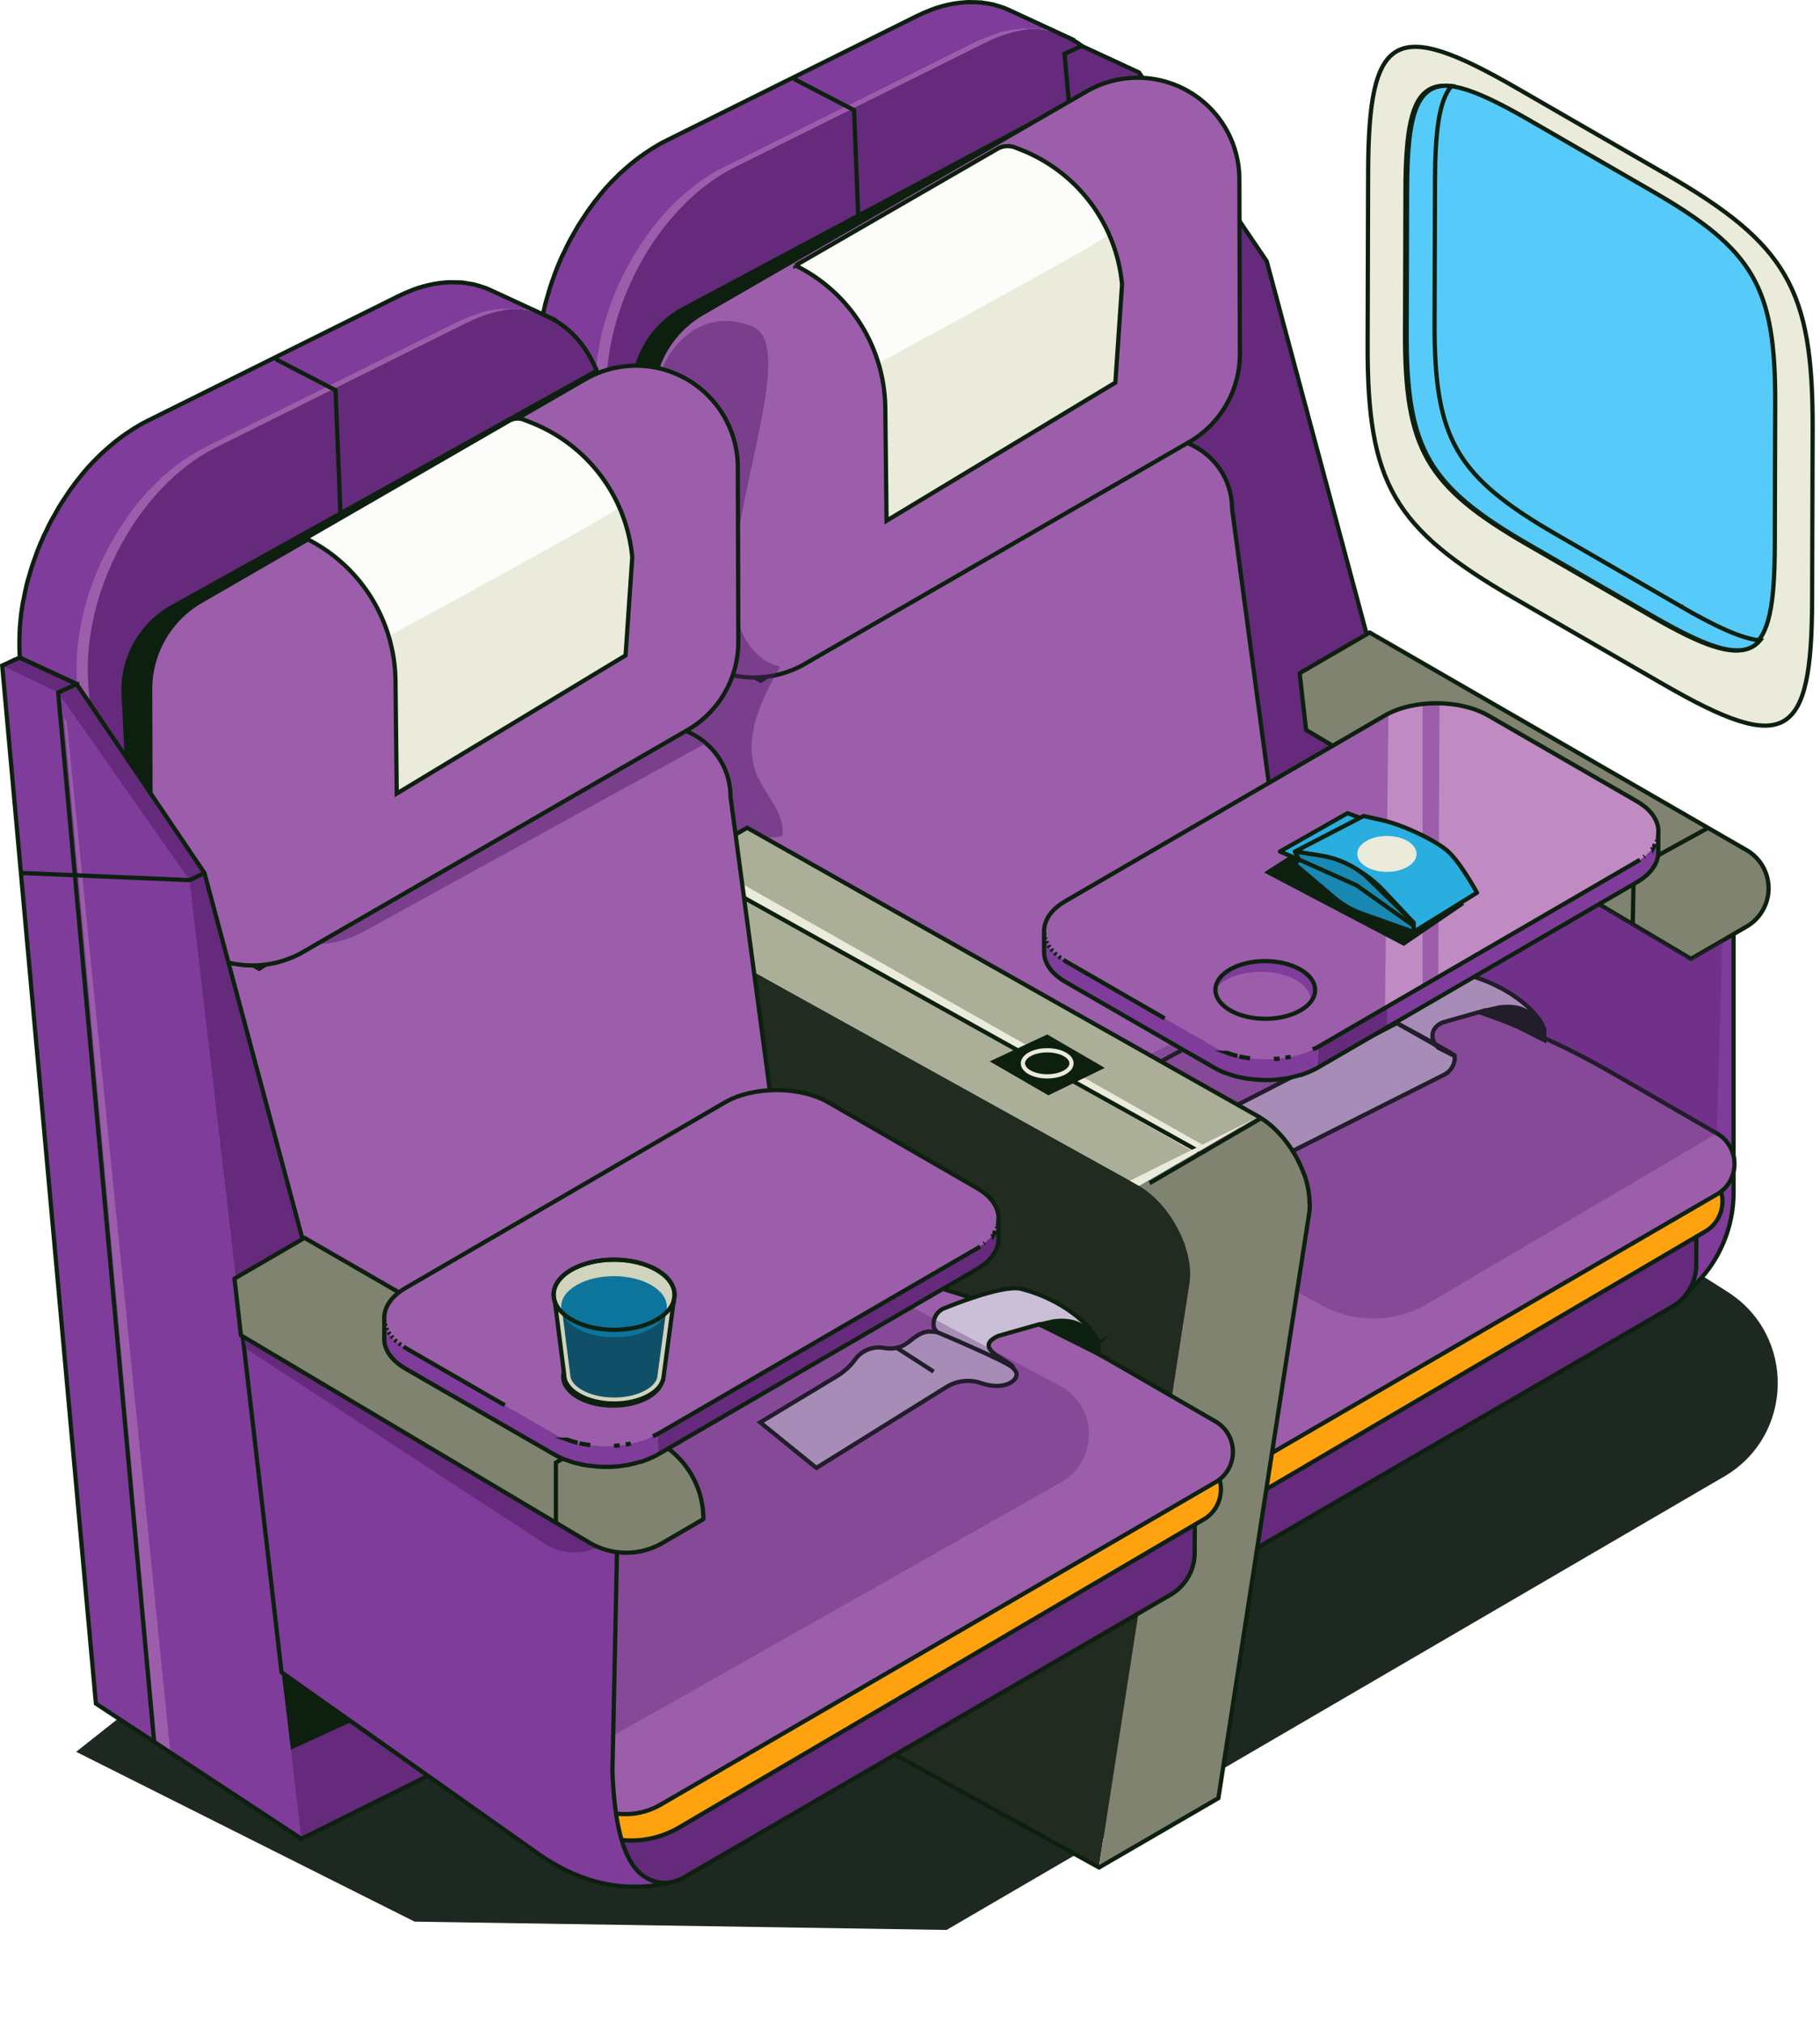 <?xml version="1.0" encoding="UTF-8"?>
<svg xmlns="http://www.w3.org/2000/svg" width="215" height="239" fill="none">
  <g clip-path="url(#a)">
    <g clip-path="url(#b)">
      <path d="m9 206.958 39.978 20.062 62.844.98 91.836-53.553c8.282-4.824 8.511-16.688.421-21.83L133.885 108 9 206.958z" fill="#1D2820"></path>
    </g>
    <path d="M115.08 5.02c9.13-4.54 17.17.62 17.97 11.53l9.03 123.57-62.72 31.18-9.03-123.57c-.8-10.91 5.96-23.42 15.08-27.96l29.67-14.75z" fill="#652A7C"></path>
    <path d="M71.69 47.73c-.8-10.91 5.96-23.42 15.08-27.96l29.67-14.75c1.98-.99 3.92-1.51 5.73-1.62-2.2-.12-4.61.39-7.1 1.62L85.4 19.77c-9.13 4.54-15.88 17.06-15.08 27.96l9.03 123.57 1.32-.66-8.98-122.91z" fill="#9C5EAB"></path>
    <path d="M118.04 3.87s.05-.01.08-.02c.44-.12.87-.22 1.3-.29l.22-.03c.36-.06.72-.1 1.08-.12.09 0 .17-.01.26-.02h.55c.32 0 .64 0 .95.03.2.02.39.04.59.07.25.03.5.07.74.12.2.04.4.09.59.15.22.06.44.13.65.2.31.11.62.22.92.36l-6.76-3.13c-.21-.1-.43-.19-.66-.28-.08-.03-.17-.05-.26-.08-.21-.08-.43-.14-.65-.2-.12-.03-.23-.08-.35-.11-.08-.02-.16-.02-.25-.04-.24-.05-.49-.09-.74-.12-.13-.02-.26-.05-.39-.07h-.2c-.31-.03-.63-.03-.96-.03-.13 0-.26-.02-.39-.01-.05 0-.11 0-.16.01-.09 0-.17.01-.26.02-.35.02-.71.06-1.07.12l-.22.03c-.04 0-.07 0-.11.02-.39.07-.78.16-1.18.27-.03 0-.06.01-.09.02-.43.12-.87.26-1.3.43-.02 0-.05.02-.07.03-.52.2-1.05.43-1.58.69L78.65 16.64c-.53.26-1.05.56-1.56.88-.17.1-.33.22-.49.32-.35.23-.69.46-1.03.71-.18.14-.37.28-.55.42-.31.24-.62.5-.92.76-.18.16-.36.31-.53.47-.1.1-.21.18-.32.28-.22.21-.43.43-.64.64-.13.13-.26.25-.38.38-.42.44-.84.9-1.23 1.38 0 0-.01.02-.02.03-.49.59-.96 1.21-1.41 1.84-.03.04-.06.07-.08.11-.16.22-.3.45-.45.68-.22.34-.45.67-.66 1.01-.03.05-.07.1-.1.16-.18.29-.34.59-.5.88-.15.26-.3.51-.44.77-.02.04-.05.08-.07.13-.21.4-.41.82-.6 1.23-.08.17-.17.33-.25.5 0 .02-.02.03-.02.05-.27.6-.53 1.2-.76 1.81 0 .02-.01.03-.02.05-.07.17-.12.35-.18.52-.16.44-.32.87-.46 1.31-.01.04-.02.08-.04.13-.09.3-.17.6-.26.9-.09.33-.2.65-.28.98l-.03.15c-.12.48-.21.96-.3 1.44-.04.22-.1.43-.14.65 0 .03 0 .06-.01.1-.01.08-.02.16-.04.24-.09.55-.16 1.1-.21 1.65-.01.14-.03.29-.04.43 0 .11-.02.22-.03.33-.03.35-.03.7-.04 1.05 0 .22-.02.43-.02.65 0 .65.01 1.3.06 1.95l6.76 3.13c-.05-.64-.06-1.3-.06-1.95 0-.21.02-.43.02-.65.01-.46.03-.92.07-1.38.01-.14.03-.29.04-.43.05-.55.12-1.1.21-1.65.01-.08.02-.16.04-.24.04-.25.1-.5.15-.75.09-.48.19-.97.3-1.45.09-.38.2-.75.31-1.13.09-.3.16-.6.26-.9.15-.48.32-.96.5-1.43.06-.17.12-.35.19-.53.25-.64.52-1.28.8-1.9.08-.17.17-.33.25-.5.22-.46.44-.91.68-1.35.14-.26.29-.51.44-.77.2-.35.4-.7.61-1.04.21-.34.44-.68.66-1.01.18-.26.35-.53.53-.79.45-.63.92-1.25 1.41-1.84.41-.49.83-.95 1.26-1.41.12-.13.25-.25.38-.38.31-.32.63-.62.95-.92.18-.16.35-.32.53-.47.3-.26.61-.51.92-.76.18-.14.36-.28.55-.42.34-.25.68-.48 1.03-.71.16-.11.32-.22.49-.32.51-.32 1.03-.61 1.57-.88l29.67-14.75c.53-.26 1.06-.49 1.58-.69.46-.18.92-.33 1.38-.46l-.04-.01z" fill="#7F3C9A"></path>
    <path d="m70.36 47.74-6.76-3.13c-.05-.65-.06-1.3-.06-1.95 0-.22.02-.43.02-.65.01-.35.01-.7.04-1.05.01-.11.03-.22.03-.33.01-.14.03-.29.04-.43.05-.55.12-1.1.21-1.65.02-.08.03-.16.04-.24.01-.04.01-.07.01-.1.04-.22.1-.43.14-.65.09-.48.18-.96.3-1.44l.03-.15c.08-.33.19-.65.28-.98.09-.3.17-.6.26-.9.02-.05.03-.09.04-.13.14-.44.3-.87.46-1.31.06-.17.11-.35.18-.52.01-.02.02-.03.02-.05.23-.61.49-1.21.76-1.81 0-.02.02-.03.02-.05.08-.17.17-.33.25-.5.19-.41.39-.83.6-1.23.02-.05.05-.09.07-.13.14-.26.29-.51.44-.77.16-.29.32-.59.5-.88.03-.06.07-.11.1-.16.21-.34.44-.67.66-1.01.15-.22.29-.46.45-.68.02-.04.05-.07.08-.11.45-.63.92-1.25 1.41-1.84.01-.01.02-.03.02-.03.39-.48.81-.94 1.23-1.38.12-.13.25-.25.38-.38.21-.21.42-.43.64-.64.11-.1.22-.18.32-.28.17-.16.35-.31.53-.47.3-.26.61-.52.92-.76.18-.14.37-.28.55-.42.34-.25.68-.48 1.03-.71.16-.1.32-.22.49-.32.51-.32 1.03-.62 1.56-.88l29.67-14.75c.53-.26 1.06-.49 1.58-.69.02-.01.05-.03.07-.03.43-.17.87-.31 1.3-.43.03-.01.06-.02.09-.02.4-.11.79-.2 1.18-.27.04-.02.07-.02.11-.02l.22-.03c.36-.06.72-.1 1.07-.12.09-.01.17-.02.26-.02.05-.01.11-.01.16-.01.13-.01.26.01.39.01.33 0 .65 0 .96.03h.2c.13.02.26.05.39.07.25.03.5.07.74.12.09.02.17.02.25.04.12.03.23.08.35.11.22.06.44.12.65.2.09.03.18.05.26.08.23.09.45.18.66.28l6.76 3.13h-.02c3.92 1.8 6.64 6.11 7.09 12.23l.04.01 9.03 123.57-62.72 31.18-9.03-123.57zm0 0v-.27M93.8 9.33l7.09 3.68.61 15.39" stroke="#0D200F" stroke-width=".5" stroke-miterlimit="10"></path>
    <path d="M70.65 43.43 20.24 71.48a11.5 11.5 0 0 0-5.87 10.89l.86 17.37 55.56-37.8-.14-18.53v.02zM128.38 10.79 80.46 36.36a11.5 11.5 0 0 0-5.87 10.89l.86 17.37 53.25-36.23-.33-17.61.01.01z" fill="#0D200F"></path>
    <path d="m192.52 156.77 4.52-2.57c4.79-2.73 7.75-7.82 7.75-13.33v-33.11l-47.14-30.24 1.14 56.1 33.73 23.15z" fill="#7F3C9A" stroke="#0D200F" stroke-width=".5" stroke-linecap="round" stroke-linejoin="round"></path>
    <path d="M161.09 144.97 136.82 129 125.75 6.36l2.04-.93 6.76 3.13 15.09 22.3 28.32 105.71-16.87 8.4z" fill="#652A7C"></path>
    <path d="m127.13 5.43-1.38.93 6.6 3.19 15.53 22.16 1.76-.85-15.09-22.3-7.42-3.13z" fill="#652A7C"></path>
    <path d="M161.09 144.97 136.82 129 125.75 6.36l2.04-.93 6.76 3.13 15.09 22.3 28.32 105.71-16.87 8.4z" stroke="#0D200F" stroke-width=".5" stroke-miterlimit="10"></path>
    <path d="M137.49 188.44c-.93 0-1.85-.25-2.65-.72l-40.27-23.54.03-8.77 43.06 24.86s.08.03.12.03c.04 0 .09-.01.13-.03l62.49-36.32-.02 5.47c0 2.03-1.1 3.92-2.85 4.94l-57.4 33.35a5.2 5.2 0 0 1-2.64.71v.02z" fill="#652A7C"></path>
    <path d="M200.14 144.39v4.22l-.01.82a5.5 5.5 0 0 1-2.73 4.73L140 187.51c-.76.44-1.63.68-2.51.68-.88 0-1.76-.24-2.52-.68l-40.15-23.47.02-8.19 42.68 24.64c.08.04.16.07.25.07s.17-.02.25-.07l62.12-36.1zm.5-.87-62.87 36.54-43.43-25.07-.03 9.34 40.4 23.61a5.527 5.527 0 0 0 5.54.01l57.4-33.35a5.993 5.993 0 0 0 2.98-5.16v-.82l.02-5.09-.01-.01z" fill="#0D200F"></path>
    <path d="m201.41 145.5-61.93 36.37a11.2 11.2 0 0 1-11.25.06l-37.28-21.4-.6-6.87 59.28-34.45 21.06 1.38 30.71 17.73c2.76 1.6 2.77 5.58.01 7.19v-.01z" fill="#FFA210" stroke="#0D200F" stroke-width=".5" stroke-miterlimit="10"></path>
    <path d="m91.11 151.31 59.28-34.45c13.85.91 27.31 4.99 39.34 11.93l12.43 7.18c.79.46 1.36 1.11 1.69 1.85" stroke="#0D200F" stroke-width=".5" stroke-miterlimit="10"></path>
    <path d="m202.82 133.9-12.43-7.18a90.456 90.456 0 0 0-31.81-11.12c-1.11-.17-.5-.06-1.46-.05-2.3.03-3.09 1.56-4.21-.44l-7.36-54.98c-.02-6.47-7.02-10.5-12.62-7.26L89.86 80.43l-6.32-3.67-.62.8a28.776 28.776 0 0 0-4.91 25.26l1.85 6.66 3.92 51.81 5.59 3.25.73.43.72-.42 7.58-4.38 1.26 2.08 29.33 16.94a8.289 8.289 0 0 0 8.3-.01l65.54-38.09c2.76-1.6 2.75-5.59-.01-7.19z" fill="#9C5EAB" stroke="#0D200F" stroke-width=".5" stroke-miterlimit="10"></path>
    <path d="M140.43 10.81a12.038 12.038 0 0 0-12.05-.02L83 36.99a12.022 12.022 0 0 0-6.01 10.44l.06 20.62c.01 4.27 2.29 8.21 5.98 10.36 3.72 2.16 8.32 2.17 12.05.02l45.38-26.2c3.73-2.15 6.02-6.14 6.01-10.44l-.06-20.62c-.01-4.27-2.29-8.21-5.98-10.36z" fill="#9C5EAB" stroke="#0D200F" stroke-width=".5" stroke-miterlimit="10"></path>
    <path d="m152.53 117.01-28.65 15.63" stroke="#0D200F" stroke-width=".5" stroke-miterlimit="10"></path>
    <path d="m132.2 146.31-.6 28.89c.4 11.43 3.47 13.19 6.51 13.26-6.15 1.28-11.13-.55-15.44-3.59l-30.16-21.33-4.73-40.96 8.81-4.26 35.62 27.98-.01.01z" fill="#7F3C9A" stroke="#0D200F" stroke-width=".5" stroke-linecap="round" stroke-linejoin="round"></path>
    <path d="m95.21 112.23-8.26 4.8.76 6.7 41.14 24.48a8.54 8.54 0 0 0 8.68.04l4.81-2.8c.01-3.72-1.97-7.16-5.19-9.02l-41.93-24.21-.01.01z" fill="#1988B2" stroke="#0D200F" stroke-width=".5" stroke-linecap="round" stroke-linejoin="round"></path>
    <path d="m161.79 74.73-8.26 4.8.76 6.7 45.47 27.05 6.57-3.82c1.6-.93 2.59-2.64 2.6-4.5 0-1.87-.99-3.6-2.61-4.53l-44.53-25.71v.01z" fill="#808370" stroke="#0D200F" stroke-width=".5" stroke-linecap="round" stroke-linejoin="round"></path>
    <path d="M89.05 38.66c4.73 2.25-1.83 18.66-2.25 28.52-.1 2.32-.14 4.7.61 6.89.75 2.19 2.46 4.2 4.73 4.67-2.2 3.93-4.45 8.56-2.75 12.73 1.02 2.48 3.39 4.63 3.04 7.28-4.27 1.22-14.89-4.13-14.71-6.8.92-13.88 7.61-11.58 4.2-14.25-4.31-3.38-4.05-10.18-4.02-17.08.04-8.5-.25-14.72 0-16.03.45-2.37 4.28-8.82 11.14-5.95l.01.02z" fill="#511A67" opacity=".45"></path>
    <path d="m165.02 120.87 6.82 3.88c.09.93-.41 1.81-1.25 2.22l-19.79 9.97-6.63-5.38 20.86-10.69h-.01z" fill="#CBBED7" stroke="#0D200F" stroke-width=".5" stroke-miterlimit="10"></path>
    <path d="M182.42 121.57v1.3l-7-3.5-4.82 1.37c-1.5.45-1.85 1.99-.7 3.04l1.94.97c.57.05-8.84-4.97-8.84-4.97-.23-1.01.35-2.04 1.34-2.36 0 0 6.74-2.81 8.96-2.25 4.51 1.14 8.32 4.1 9.12 6.4z" fill="#CBBED7" stroke="#0D200F" stroke-width=".5" stroke-miterlimit="10"></path>
    <path d="m175.1 119.21 1.98-.44c2.74-.39 4.79.75 5.21 3.32l.13.78-7.32-3.66z" fill="#0D200F"></path>
    <path d="m193 102.63-.12 6.56.12-6.56zm0 0 8.73-4.8" stroke="#0D200F" stroke-width=".5" stroke-miterlimit="10"></path>
    <path opacity=".3" d="m199.75 113.28 3.72-2.16-.65 22.78-34.16 20.11c-3.85 2.27-8.6 2.34-12.52.2l-38.28-20.9 63.51-30.97 18.39 10.94h-.01z" fill="#511A67"></path>
    <path d="M195.9 98.49c0 .09-.01.18-.03.28-.01.07-.04.15-.06.22-.02.09-.04.17-.07.26l-.09.21c-.04.09-.08.18-.13.27-.04.07-.08.13-.12.19-.06.1-.13.2-.2.3-.04.06-.09.12-.14.18-.11.13-.23.27-.37.4l-.14.14c-.08.07-.17.15-.26.22-.08.06-.16.13-.24.19-.1.07-.2.14-.31.21-.11.07-.21.14-.33.21l-37.7 21.91v2.45l37.69-21.91c.04-.02.07-.04.11-.06.08-.05.15-.1.22-.15.11-.07.22-.14.31-.21.09-.06.16-.13.24-.19.09-.07.18-.15.27-.22.02-.01.04-.03.05-.04.03-.03.06-.06.09-.1.13-.13.26-.26.37-.4.02-.03.06-.06.08-.09l.06-.09c.07-.1.14-.2.2-.3.03-.04.06-.08.09-.13.01-.02.02-.04.03-.07.05-.09.09-.18.13-.27.02-.05.05-.1.07-.16 0-.02 0-.04.02-.05.03-.09.05-.17.07-.26.02-.06.04-.12.05-.18v-.05c.02-.09.02-.18.03-.27 0-.06.02-.12.02-.18V98.22c0 .08 0 .17-.01.25v.02z" fill="#652A7C"></path>
    <path d="M195.9 98.49c0 .09-.01.18-.03.28-.01.07-.04.15-.06.22-.02.09-.04.17-.07.26l-.09.21c-.04.09-.08.18-.13.27-.04.07-.08.13-.12.19-.06.1-.13.2-.2.3-.04.06-.09.12-.14.18-.11.13-.23.27-.37.4l-.14.14c-.08.07-.17.15-.26.22-.08.06-.16.13-.24.19-.1.07-.2.14-.31.21-.11.07-.21.14-.33.21l-29.56 17.18c0 .07.01.13.01.2v2.23l29.55-17.17s.07-.04.11-.06c.08-.05.15-.1.22-.15.11-.07.22-.14.31-.21.09-.06.16-.13.24-.19.09-.07.18-.15.27-.22.02-.01.04-.03.05-.04.03-.03.06-.06.09-.1.13-.13.26-.26.37-.4.02-.03.06-.06.08-.09l.06-.09c.07-.1.14-.2.2-.3.03-.04.06-.08.09-.13.01-.02.02-.04.03-.07.05-.09.09-.18.13-.27.02-.05.05-.1.07-.16 0-.02 0-.04.02-.05.03-.09.05-.17.07-.26.02-.06.04-.12.05-.18v-.05c.02-.09.02-.18.03-.27 0-.06.02-.12.02-.18V98.21c0 .08 0 .17-.01.25l-.01.03zM155.7 126.12v-2.45c-.37.22-.78.4-1.21.57-.11.04-.22.09-.34.13-.26.1-.54.17-.81.25-.29.08-.57.16-.87.22-.35.07-.7.14-1.06.18-.09.01-.17.03-.26.04-.48.05-.97.08-1.46.08h-.23c-.48 0-.97-.03-1.44-.08-.07 0-.14-.02-.22-.02-.47-.06-.94-.14-1.4-.24l-.25-.06c-.41-.1-.82-.23-1.2-.37-.07-.03-.14-.05-.21-.07-.47-.18-.91-.39-1.32-.62l-17.52-10.11c-1.71-.99-2.57-2.29-2.56-3.58v2.45c-.01 1.3.84 2.59 2.56 3.58l17.52 10.11c.39.23.81.43 1.25.6.02 0 .05.01.07.02.07.03.14.05.21.07.25.09.51.18.77.26.14.04.29.07.43.11l.25.06c.08.02.15.04.22.05.28.06.57.11.86.15l.31.03c.07 0 .14.02.22.02.11.01.21.03.32.04.28.02.57.04.86.05h.89c.32-.01.64-.03.96-.06.04 0 .07-.01.11-.02.09 0 .17-.02.26-.04.25-.03.5-.06.74-.1.11-.02.21-.06.31-.08.3-.06.58-.14.87-.22.15-.04.31-.07.46-.11.12-.04.23-.09.35-.13.11-.04.23-.08.34-.13.42-.17.83-.36 1.21-.58h.01z" fill="#7F3C9A"></path>
    <path d="M193.36 94.65c3.4 1.96 3.41 5.15.04 7.11l-37.7 21.91c-3.38 1.96-8.88 1.96-12.28 0l-17.52-10.11c-3.4-1.96-3.42-5.15-.04-7.11l37.7-21.91c3.37-1.96 8.88-1.96 12.28 0l17.52 10.11z" fill="#9C5EAB"></path>
    <path d="M168.05 83.19c-1.45.17-2.84.53-4.02 1.12 0 0-.41 32.6-.41 34.76l4.43-2.55V83.19zM193.36 94.65l-17.52-10.11c-1.61-.93-3.69-1.41-5.79-1.45l-.14 32.33 23.48-13.65c3.37-1.96 3.36-5.15-.04-7.11l.01-.01z" fill="#C08BC2"></path>
    <path d="M124.18 112.14c.05.07.1.13.16.2m1.56 1.23c-.1-.06-.19-.12-.28-.18.1.06.18.12.28.18zm0 0 11.68 6.74m18.12 3.37 37.7-21.91c.12-.07.22-.14.33-.21m-38.03 22.12c-.19.11-.41.2-.62.29.2-.1.43-.18.62-.29zm40.2-25.19c.12-1.38-.72-2.78-2.54-3.83l-17.52-10.11c-3.4-1.96-8.91-1.96-12.28 0l-37.7 21.91c-1.69.98-2.52 2.26-2.52 3.54v-.01 2.45c-.01 1.3.84 2.59 2.56 3.58l17.52 10.11c.39.23.81.43 1.25.6.02 0 .05.01.07.02.07.03.14.05.21.07.25.09.51.18.77.26.14.04.29.07.43.11l.25.06c.08.02.15.04.22.05.28.06.57.11.86.15l.31.03c.07 0 .14.02.22.02.11.01.21.03.32.04.28.02.57.04.86.05h.89c.32-.01.64-.03.96-.06.04 0 .07-.01.11-.02.09 0 .17-.02.26-.04.25-.03.5-.06.74-.1.11-.02.21-.06.31-.08.3-.06.58-.14.87-.22.15-.04.31-.07.46-.11.12-.04.23-.09.35-.13.11-.04.23-.08.34-.13.42-.17.83-.36 1.21-.58l37.7-21.91s.07-.04.11-.06c.08-.05.15-.1.22-.15.11-.07.22-.14.31-.21.09-.06.16-.13.24-.19.09-.07.18-.15.27-.22.02-.01.04-.03.05-.04.03-.03.06-.06.09-.1.13-.13.26-.26.37-.4.02-.03.06-.06.08-.09l.06-.09c.07-.1.14-.2.2-.3.03-.04.06-.08.09-.13.01-.02.02-.04.03-.07.05-.09.09-.18.13-.27.02-.05.05-.1.07-.16 0-.02 0-.04.02-.05.03-.09.05-.17.07-.26.02-.06.04-.12.05-.18v-.05c.02-.09.02-.18.03-.27 0-.06.02-.12.02-.18V98.21c0 .08 0 .17-.01.25l.01.03zm-72.54 11.76c0 .08 0 .15.02.23-.01-.08-.01-.15-.02-.23zm.08.49c.02.07.03.15.06.22l-.06-.22zm.16.48c.03.07.06.14.09.22-.04-.07-.06-.14-.09-.22zm.25.47.12.21c-.05-.07-.08-.14-.12-.21zm.73.89.2.2c-.07-.06-.13-.13-.2-.2zm.49.42c.08.06.15.12.24.18l-.24-.18zm19.66 11.3h.01-.01zm.23.08c.39.14.79.26 1.21.37-.41-.1-.82-.23-1.2-.37h-.01zm1.45.43c.41.09.84.16 1.27.22-.43-.06-.86-.12-1.27-.22zm1.61.26zm2.47.03c.22-.01.45-.01.67-.04-.22.02-.44.02-.67.04zm1.37-.15c.2-.03.41-.06.61-.1-.2.04-.4.07-.61.1zm42.34-23.72s.06-.05.09-.07c-.03.02-.06.05-.09.07zm.49-.42.01-.01-.01.01zm.42-.45s.07-.09.11-.13l-.1.13h-.01zm.32-.46c.03-.06.07-.11.1-.17-.03.06-.06.11-.1.16v.01zm.24-.46c.03-.06.06-.13.08-.19-.02.06-.05.12-.08.19zm.16-.46c.02-.07.04-.15.05-.22v.01c-.01.07-.03.14-.05.21z" stroke="#0D200F" stroke-width=".5" stroke-miterlimit="10"></path>
    <path d="m73.6 106.29 14.63-8.52 60.44 34.14-14.1 8.19-60.97-33.81z" fill="#ACAF97"></path>
    <path d="M134.57 140.1c3.72 2.15 6.55 7.63 5.95 11.51l-10.71 68.99-56.44-31.2.24-83.11 60.97 33.82-.01-.01z" fill="#212B20"></path>
    <path d="M154.69 142.07V141.78c0-.1-.01-.19-.02-.29 0-.1-.02-.2-.03-.29 0-.03 0-.05-.01-.08v-.05c0-.06-.01-.11-.02-.17-.02-.1-.03-.21-.05-.31l-.06-.31c-.02-.11-.05-.21-.07-.32-.02-.11-.05-.21-.08-.32-.01-.05-.03-.1-.04-.15 0-.02-.01-.04-.02-.06l-.03-.11c-.03-.11-.07-.21-.1-.32-.03-.1-.07-.2-.11-.3 0-.02-.01-.03-.02-.05 0-.01-.01-.03-.02-.04-.03-.07-.05-.14-.08-.21-.04-.1-.08-.2-.12-.29-.04-.09-.08-.19-.12-.28-.04-.1-.09-.2-.14-.3-.05-.11-.1-.21-.15-.31-.02-.05-.05-.09-.07-.14-.01-.03-.03-.06-.04-.09-.03-.05-.05-.1-.08-.15a13.2 13.2 0 0 0-.29-.51c0-.01-.02-.03-.03-.04-.06-.11-.13-.21-.19-.31-.08-.13-.15-.25-.24-.38-.01-.02-.03-.04-.04-.06-.04-.05-.08-.11-.11-.16-.08-.11-.15-.22-.23-.32l-.19-.25c-.01-.02-.03-.03-.04-.05-.01-.01-.02-.03-.03-.04-.08-.1-.16-.2-.24-.29-.08-.09-.15-.18-.23-.27-.01-.02-.03-.03-.04-.04-.01-.01-.02-.03-.04-.04-.05-.06-.11-.12-.16-.18-.08-.09-.16-.17-.24-.25l-.15-.15-.05-.05-.06-.06c-.09-.08-.17-.17-.26-.25-.09-.08-.18-.16-.27-.23 0 0-.01 0-.02-.01l-.02-.02c-.08-.06-.16-.13-.23-.19-.09-.07-.17-.14-.26-.2-.04-.03-.08-.06-.13-.09a.176.176 0 0 1-.05-.04l-.09-.06c-.08-.06-.17-.11-.26-.17-.09-.05-.17-.11-.26-.16l-.06-.03-14.1 8.19c.22.13.45.27.66.43.02.01.03.02.05.04.21.15.42.31.62.48l.02.02c.21.17.41.36.61.55l.05.05c.19.19.37.38.55.58.01.01.02.03.04.04.18.21.36.42.54.65.01.02.03.04.04.05l.42.57c.04.05.08.1.11.16.1.15.19.3.28.45.06.1.13.2.19.31.14.23.27.46.39.7.02.03.03.06.05.09.13.25.25.5.36.76.12.26.22.53.32.79 0 .01.01.03.01.04.1.26.18.52.26.78 0 .02.01.04.02.06.08.26.15.53.2.79.06.26.1.52.14.78v.05c.03.25.06.5.07.75v.05c.01.25.01.5 0 .74v.02c-.01.25-.04.49-.07.73l-10.71 68.99 14.1-8.19 10.71-68.99c0-.06.02-.13.03-.19l.03-.29c0-.08.01-.17.02-.25V142.1l-.02-.03z" fill="#808370"></path>
    <path d="M154.69 142.07V141.78c0-.1-.01-.19-.02-.29 0-.1-.02-.2-.03-.29 0-.03 0-.05-.01-.08v-.05c0-.06-.01-.11-.02-.17-.02-.1-.03-.21-.05-.31l-.06-.31c-.02-.11-.05-.21-.07-.32-.02-.11-.05-.21-.08-.32-.01-.05-.03-.1-.04-.15 0-.02-.01-.04-.02-.06l-.03-.11c-.03-.11-.07-.21-.1-.32-.03-.1-.07-.2-.11-.3 0-.02-.01-.03-.02-.05 0-.01-.01-.03-.02-.04-.03-.07-.05-.14-.08-.21-.04-.1-.08-.2-.12-.29-.04-.09-.08-.19-.12-.28-.04-.1-.09-.2-.14-.3-.05-.11-.1-.21-.15-.31-.02-.05-.05-.09-.07-.14-.01-.03-.03-.06-.04-.09-.03-.05-.05-.1-.08-.15a13.2 13.2 0 0 0-.29-.51c0-.01-.02-.03-.03-.04-.06-.1-.13-.21-.19-.31-.08-.13-.15-.25-.24-.38-.01-.02-.03-.04-.04-.06-.04-.05-.08-.11-.11-.16-.08-.11-.15-.22-.23-.32l-.19-.25c-.01-.02-.03-.03-.04-.05-.01-.01-.02-.03-.03-.04-.08-.1-.16-.2-.24-.29-.08-.09-.15-.18-.23-.27-.01-.02-.03-.03-.04-.04-.01-.01-.02-.03-.04-.04-.05-.06-.11-.12-.16-.18-.08-.09-.16-.17-.24-.25l-.15-.15-.05-.05-.06-.06c-.09-.08-.17-.17-.26-.25-.09-.08-.18-.16-.27-.23 0 0-.01 0-.02-.01l-.02-.02c-.08-.06-.16-.13-.23-.19-.09-.07-.17-.14-.26-.2-.04-.03-.08-.06-.13-.09a.176.176 0 0 1-.05-.04l-.09-.06c-.08-.06-.17-.11-.26-.17-.09-.05-.17-.11-.26-.16a.21.21 0 0 1-.06-.04L94 101.03l-5.74-3.24-14.63 8.52-.24 83.11 56.44 31.2 14.1-8.19 10.71-68.99c0-.06.02-.13.03-.19l.03-.29c0-.08.01-.17.02-.25V142.09l-.03-.02z" stroke="#0D200F" stroke-width=".5" stroke-miterlimit="10"></path>
    <path d="m82.38 101.43 59.69 33.82-1.34.66-59.4-33.81 1.05-.67z" fill="#EAEBDB"></path>
    <path d="m116.91 125.39 6.8-3.18 6.8 3.95-6.66 3.24-6.94-4.01z" fill="#0D200F"></path>
    <path d="m80.79 102.1 60.82 33.91" stroke="#0D200F" stroke-width=".5" stroke-miterlimit="10"></path>
    <path d="M123.71 127.16c1.585 0 2.87-.689 2.87-1.54 0-.85-1.285-1.54-2.87-1.54-1.585 0-2.87.69-2.87 1.54 0 .851 1.285 1.54 2.87 1.54z" stroke="#EAEBDB" stroke-width=".5" stroke-miterlimit="10"></path>
    <path d="m135.8 139.78 13.18-7.68" stroke="#0D200F" stroke-width=".5" stroke-miterlimit="10"></path>
    <path d="m133.47 139.49 14.83-7.37-13.73 7.98-1.1-.61z" fill="#EAEBDB"></path>
    <path d="M153.62 114.54c2.3 1.33 2.32 3.49.02 4.82s-6.02 1.33-8.32 0c-2.3-1.33-2.32-3.49-.03-4.82s6.02-1.33 8.32 0h.01z" fill="#9C5EAB"></path>
    <path d="M144.8 115.8c2.29-1.33 6.02-1.33 8.32 0 1.11.64 1.68 1.47 1.73 2.31.95-1.25.54-2.76-1.24-3.78-2.31-1.33-6.03-1.33-8.32 0-1.19.69-1.75 1.6-1.7 2.5.28-.37.68-.73 1.21-1.03z" fill="#7F3C9A"></path>
    <path d="M153.62 114.54c2.3 1.33 2.32 3.49.02 4.82s-6.02 1.33-8.32 0c-2.3-1.33-2.32-3.49-.03-4.82s6.02-1.33 8.32 0h.01z" stroke="#0D200F" stroke-width=".5" stroke-linecap="round" stroke-linejoin="round"></path>
    <path d="M93.96 31.36a18.97 18.97 0 0 1 10.62 16.82l.15 13.34 27.03-16.32.79-11.59a18.965 18.965 0 0 0-11.93-15.91l-1.78-.7-24.88 14.37v-.01z" fill="#EAEBDB"></path>
    <path d="M131.02 27.69c-1.98-4.5-5.67-8.14-10.39-10l-1.78-.7-24.88 14.37c4.13 2.02 8.86 6.75 9.95 11.47 0 0 25.2-13.62 27.1-15.13v-.01z" fill="#FCFCFB"></path>
    <path d="M93.96 31.36a18.97 18.97 0 0 1 10.62 16.82l.15 13.34 27.03-16.32.79-11.59a18.965 18.965 0 0 0-11.93-15.91l-.68-.27c-.69-.27-1.48-.22-2.12.16L93.96 31.37v-.01z" stroke="#0D200F" stroke-width=".5" stroke-miterlimit="10"></path>
    <path d="m149.32 103.07 10.26-6.61 13.4 10.42-7.14 4.87-16.52-8.68z" fill="#0D200F"></path>
    <path d="m161.46 96.91-2.28-.84-7.98 4.53 2.26.95 8-4.64z" fill="#2AADDF" stroke="#0D200F" stroke-width=".5" stroke-linecap="round" stroke-linejoin="round"></path>
    <path d="m174.48 105.46-7.49 4.64V109l-3.51-3.74a14 14 0 0 0-7.94-4.24l-2.56-.42 8.1-4.2 2.25.51c2.41.55 6.4 2.4 7.86 3.8s3.29 4.76 3.29 4.76v-.01z" fill="#2AADDF" stroke="#0D200F" stroke-width=".5" stroke-linecap="round" stroke-linejoin="round"></path>
    <path d="M166.99 109v1.1l-6.19-2.2c-1.17-.43-2.25-1.07-3.2-1.87l-4.63-3.93.48-.55-.48-.95 3.09.48c1.96.31 3.8 1.15 5.3 2.44l5.62 5.47.01.01z" fill="#1988B2" stroke="#0D200F" stroke-width=".5" stroke-linecap="round" stroke-linejoin="round"></path>
    <path d="m153.46 101.55 6.77 3.03 6.76 4.79" fill="#1988B2"></path>
    <path d="m153.46 101.55 6.77 3.03 6.76 4.79" stroke="#0D200F" stroke-width=".5" stroke-miterlimit="10"></path>
    <path d="M163.84 103c1.933 0 3.5-.949 3.5-2.12 0-1.17-1.567-2.12-3.5-2.12s-3.5.95-3.5 2.12c0 1.171 1.567 2.12 3.5 2.12z" fill="#EAEBDB"></path>
    <path d="M196.76 20.55c14.35 8.29 17.42 13.6 17.37 30.1l-.06 20.27c-.05 16.5-3.13 18.25-17.49 9.97L178.93 70.7c-14.35-8.29-17.42-13.59-17.37-30.09l.06-20.27c.05-16.5 3.13-18.26 17.49-9.97l17.65 10.19v-.01z" fill="#EAEBDB" stroke="#0D200F" stroke-width=".5" stroke-miterlimit="10"></path>
    <path d="M195.26 22.63c11.94 6.89 14.49 11.31 14.45 25.04l-.05 16.86c-.04 13.72-2.61 15.18-14.55 8.29l-14.68-8.48c-11.94-6.89-14.49-11.31-14.45-25.03l.05-16.86c.04-13.72 2.61-15.19 14.55-8.3l14.68 8.48z" fill="#56CAF8" stroke="#0D200F" stroke-width=".5" stroke-miterlimit="10"></path>
    <path d="m198.6 71.66-14.68-8.48c-11.94-6.89-14.49-11.31-14.45-25.03l.05-16.86c.02-5.81.49-9.42 1.94-11.13-4.11-.42-5.22 3.31-5.24 12.29l-.05 16.86c-.04 13.72 2.51 18.14 14.45 25.03l14.68 8.48c6.88 3.97 10.65 5.16 12.61 2.84-2.17-.22-5.18-1.61-9.31-3.99v-.01z" fill="#56CAF8" stroke="#0D200F" stroke-width=".5" stroke-miterlimit="10"></path>
    <path d="M53.82 38.11c9.13-4.54 17.17.62 17.97 11.53l9.03 123.57-62.72 31.18L9.07 80.82c-.8-10.91 5.96-23.42 15.08-27.96l29.67-14.75z" fill="#652A7C"></path>
    <path d="M10.43 80.82c-.8-10.91 5.96-23.42 15.08-27.96l29.67-14.75c1.98-.99 3.92-1.51 5.73-1.62-2.2-.12-4.61.39-7.1 1.62L24.14 52.86C15.01 57.4 8.26 69.92 9.06 80.82l9.03 123.57 1.32-.66-8.98-122.91z" fill="#9C5EAB"></path>
    <path d="M56.78 36.96s.05-.01.08-.02c.44-.12.87-.22 1.3-.29l.22-.03c.36-.06.72-.1 1.08-.12.09 0 .17-.01.26-.02h.55c.32 0 .64 0 .95.03.2.02.39.04.59.07.25.03.5.07.74.12.2.04.4.09.59.15.22.06.44.13.65.2.31.11.62.22.92.36l-6.76-3.13c-.21-.1-.43-.19-.66-.28-.08-.03-.17-.05-.26-.08-.21-.08-.43-.14-.65-.2-.12-.03-.23-.08-.35-.11-.08-.02-.16-.02-.25-.04-.24-.05-.49-.09-.74-.12-.13-.02-.26-.05-.39-.07h-.2c-.31-.03-.63-.03-.96-.03-.13 0-.26-.02-.39-.01-.05 0-.11 0-.16.01-.09 0-.17.01-.26.02-.35.02-.71.06-1.07.12l-.22.03c-.04 0-.07 0-.11.02-.39.07-.78.16-1.18.27-.03 0-.06.01-.09.02-.43.12-.87.26-1.3.43-.02 0-.05.02-.07.03-.52.2-1.05.43-1.58.69L17.39 49.73c-.53.26-1.05.56-1.56.88-.17.1-.33.22-.49.32-.35.23-.69.46-1.03.71-.18.14-.37.28-.55.42-.31.24-.62.5-.92.76-.18.16-.36.31-.53.47-.1.1-.21.18-.32.28-.22.21-.43.43-.64.64-.13.13-.26.25-.38.38-.42.44-.84.9-1.23 1.38 0 0-.01.02-.02.03-.49.59-.96 1.21-1.41 1.84-.03.04-.06.07-.08.11-.16.22-.3.45-.45.68-.22.34-.45.67-.66 1.01-.03.05-.07.1-.1.16-.18.29-.34.59-.5.88-.15.26-.3.51-.44.77-.02.04-.05.08-.07.13-.21.4-.41.82-.6 1.23-.08.17-.17.33-.25.5 0 .02-.02.03-.02.05-.27.6-.53 1.2-.76 1.81 0 .02-.01.03-.02.05-.07.17-.12.35-.18.52-.16.44-.32.87-.46 1.31-.01.04-.02.08-.04.13-.09.3-.17.6-.26.9-.09.33-.2.65-.28.98l-.03.15c-.12.48-.21.96-.3 1.44-.04.22-.1.43-.14.65 0 .03 0 .06-.01.1-.01.08-.02.16-.04.24-.09.55-.16 1.1-.21 1.65-.01.14-.03.29-.04.43 0 .11-.02.22-.03.33-.03.35-.03.7-.04 1.05 0 .22-.02.43-.02.65 0 .65.01 1.3.06 1.95l6.76 3.13c-.05-.64-.06-1.3-.06-1.95 0-.21.02-.43.02-.65.01-.46.03-.92.07-1.38.01-.14.03-.29.04-.43.05-.55.12-1.1.21-1.65.01-.08.02-.16.04-.24.04-.25.1-.5.15-.75.09-.48.19-.97.3-1.45.09-.38.2-.75.31-1.13.09-.3.16-.6.26-.9.15-.48.32-.96.5-1.43.06-.17.12-.35.19-.53.25-.64.52-1.28.8-1.9.08-.17.17-.33.25-.5.22-.46.44-.91.68-1.35.14-.26.29-.51.44-.77.2-.35.4-.7.61-1.04.21-.34.44-.68.66-1.01.18-.26.35-.53.53-.79.45-.63.92-1.25 1.41-1.84.41-.49.83-.95 1.26-1.41.12-.13.25-.25.38-.38.31-.32.63-.62.95-.92.18-.16.35-.32.53-.47.3-.26.61-.51.92-.76.18-.14.36-.28.55-.42.34-.25.68-.48 1.03-.71.16-.11.32-.22.49-.32.51-.32 1.03-.61 1.57-.88l29.67-14.75c.53-.26 1.06-.49 1.58-.69.46-.18.92-.33 1.38-.46l-.04-.01z" fill="#7F3C9A"></path>
    <path d="M9.11 80.83 2.35 77.7c-.05-.65-.06-1.3-.06-1.95 0-.22.02-.43.02-.65.01-.35.01-.7.04-1.05.01-.11.03-.22.03-.33.01-.14.03-.29.04-.43.05-.55.12-1.1.21-1.65.02-.08.03-.16.04-.24.01-.04.01-.07.01-.1.04-.22.1-.43.14-.65.09-.48.18-.96.3-1.44l.03-.15c.08-.33.19-.65.28-.98.09-.3.17-.6.26-.9.02-.05.03-.09.04-.13.14-.44.3-.87.46-1.31.06-.17.11-.35.18-.52.01-.02.02-.03.02-.05.23-.61.49-1.21.76-1.81 0-.02.02-.03.02-.05.08-.17.17-.33.25-.5.19-.41.39-.83.6-1.23.02-.05.05-.09.07-.13.14-.26.29-.51.44-.77.16-.29.32-.59.5-.88.03-.06.07-.11.1-.16.21-.34.44-.67.66-1.01.15-.22.29-.46.45-.68.02-.04.05-.07.08-.11.45-.63.92-1.25 1.41-1.84.01-.01.02-.03.02-.03.39-.48.81-.94 1.23-1.38.12-.13.25-.25.38-.38.21-.21.42-.43.64-.64.11-.1.22-.18.32-.28.17-.16.35-.31.53-.47.3-.26.61-.52.92-.76.18-.14.37-.28.55-.42.34-.25.68-.48 1.03-.71.16-.1.32-.22.49-.32.51-.32 1.03-.62 1.56-.88l29.67-14.75c.53-.26 1.06-.49 1.58-.69.02-.01.05-.03.07-.03.43-.17.87-.31 1.3-.43.03-.01.06-.02.09-.02.4-.11.79-.2 1.18-.27.04-.02.07-.02.11-.02l.22-.03c.36-.06.72-.1 1.07-.12.09-.01.17-.02.26-.02.05-.01.11-.01.16-.01.13-.01.26.01.39.01.33 0 .65 0 .96.03h.2c.13.02.26.05.39.07.25.03.5.07.74.12.09.02.17.02.25.04.12.03.23.08.35.11.22.06.44.12.65.2.09.03.18.05.26.08.23.09.45.18.66.28l6.76 3.13h-.02c3.92 1.8 6.64 6.11 7.09 12.23l.04.01 9.03 123.57-62.72 31.18L9.11 80.83zm0 0v-.27m23.44-38.14 7.09 3.68.61 15.39" stroke="#0D200F" stroke-width=".5" stroke-miterlimit="10"></path>
    <path d="M70.65 43.43 20.24 71.48a11.5 11.5 0 0 0-5.87 10.89l.86 17.37 55.56-37.8-.14-18.53v.02z" fill="#0D200F"></path>
    <path d="M78.24 222.46c-.93 0-1.85-.25-2.65-.72L35.32 198.2l.03-8.77 43.06 24.86s.08.03.12.03c.04 0 .09-.01.13-.03l62.49-36.32-.02 5.47c0 2.03-1.1 3.92-2.85 4.94l-57.4 33.35a5.2 5.2 0 0 1-2.64.71v.02z" fill="#652A7C"></path>
    <path d="M140.89 178.41v4.22l-.01.82a5.5 5.5 0 0 1-2.73 4.73l-57.4 33.35c-.76.44-1.63.68-2.51.68-.88 0-1.76-.24-2.52-.68l-40.15-23.47.02-8.19 42.68 24.64c.08.04.16.07.25.07s.17-.02.25-.07l62.12-36.1zm.5-.87-62.87 36.54-43.43-25.07-.03 9.34 40.4 23.61a5.527 5.527 0 0 0 5.54.01l57.4-33.35a5.993 5.993 0 0 0 2.98-5.16v-.82l.02-5.09-.01-.01z" fill="#0D200F"></path>
    <path d="m142.16 179.52-61.93 36.37a11.2 11.2 0 0 1-11.25.06l-37.28-21.4-.6-6.87 59.28-34.45 21.06 1.38 30.71 17.73c2.76 1.6 2.77 5.58.01 7.19v-.01z" fill="#FFA210" stroke="#0D200F" stroke-width=".5" stroke-miterlimit="10"></path>
    <path d="m31.86 185.33 59.28-34.45c13.85.91 27.31 4.99 39.34 11.93l12.43 7.18c.79.46 1.36 1.11 1.69 1.85" stroke="#0D200F" stroke-width=".5" stroke-miterlimit="10"></path>
    <path d="m143.57 167.92-12.43-7.18a90.456 90.456 0 0 0-31.81-11.12c-1.11-.17-.5-.06-1.46-.05-2.3.03-3.09 1.56-4.21-.44L86.3 94.15c-.02-6.47-7.02-10.5-12.62-7.26l-43.07 27.56-6.32-3.67-.62.8a28.776 28.776 0 0 0-4.91 25.26l1.85 6.66 3.92 51.81 5.59 3.25.73.43.72-.42 7.58-4.38 1.26 2.08 29.33 16.94a8.289 8.289 0 0 0 8.3-.01l65.54-38.09c2.76-1.6 2.75-5.59-.01-7.19z" fill="#9C5EAB" stroke="#0D200F" stroke-width=".5" stroke-miterlimit="10"></path>
    <path opacity=".45" d="m77.44 84.81 5.94 3-40.36 22.22c-1.82 1-3.86 1.53-5.94 1.53h-.68l41.04-26.74v-.01z" fill="#511A67"></path>
    <path d="M81.18 44.83a12.038 12.038 0 0 0-12.05-.02l-45.38 26.2a12.022 12.022 0 0 0-6.01 10.44l.06 20.62c.01 4.27 2.29 8.21 5.98 10.36 3.72 2.16 8.32 2.17 12.05.02l45.38-26.2c3.73-2.15 6.02-6.14 6.01-10.44l-.06-20.62c-.01-4.27-2.29-8.21-5.98-10.36z" fill="#9C5EAB" stroke="#0D200F" stroke-width=".5" stroke-miterlimit="10"></path>
    <path d="m35.6 217.23-24.27-15.97L.26 78.63l2.04-.94 6.76 3.13 15.09 22.31 28.32 105.71-16.87 8.39z" fill="#7F3C9A"></path>
    <path d="M35.6 217.23 22.39 103.98l1.76-.85 28.32 105.71-16.87 8.39zM1.64 77.69l-1.38.94 6.61 3.18 15.52 22.17 1.76-.85L9.06 80.82l-7.42-3.13z" fill="#652A7C"></path>
    <path d="m35.6 217.23-24.27-15.97L.26 78.63l2.04-.94 6.76 3.13 15.09 22.31 28.32 105.71-16.87 8.39zM93.28 151.03l-28.64 15.63" stroke="#0D200F" stroke-width=".5" stroke-miterlimit="10"></path>
    <path d="m7.56 84.81.32.43L20.09 206.7l-1.64-1.08L7.56 84.81z" fill="#9C5EAB"></path>
    <path d="m9.06 80.82-2.19.99 11.34 123.98" stroke="#0D200F" stroke-width=".5" stroke-miterlimit="10"></path>
    <path d="m24.15 103.13-1.76.85-19.91-.85" stroke="#0D200F" stroke-width=".5" stroke-miterlimit="10"></path>
    <path d="M110.66 157.36s8.09 2.3 9.36 4.72c.45.86-1.24 2.32-4.14 1.31-1.36-.47-2.87-.28-4.1.48l-2.63 1.64-2.46 1.53-10.25 6.38-6.63-5.38 9.07-5.47c.81-.49 1.52-1.13 2.09-1.9l.06-.08c.8-1.08 2.14-1.6 3.46-1.34 1.01.2 2.05-.06 2.85-.71.8-.65 1.65-1.27 2.5-1.23l.83.04-.01.01z" fill="#CBBED7" stroke="#0D200F" stroke-width=".5" stroke-miterlimit="10"></path>
    <path d="M129.76 158.65v1.3l-7-3.5-4.82 1.37c-3.4 1.52 1.83 3.09 1.73 3.76-1.09-.9-9.01-4.22-9.01-4.22l-.33-.49c-.23-1.01.35-2.04 1.34-2.36 0 0 6.74-2.81 8.96-2.25 4.51 1.14 8.32 4.1 9.12 6.4l.01-.01z" fill="#CBBED7" stroke="#0D200F" stroke-width=".5" stroke-miterlimit="10"></path>
    <path d="m122.44 156.3 1.98-.44c2.74-.39 4.79.75 5.21 3.32l.13.78-7.32-3.66z" fill="#0D200F"></path>
    <path d="m105.81 159.15 4.48 2.89" stroke="#0D200F" stroke-width=".5" stroke-miterlimit="10"></path>
    <path d="M36.1 63.59a18.97 18.97 0 0 1 10.62 16.82l.15 13.34L73.9 77.43l.79-11.59a18.965 18.965 0 0 0-11.93-15.91l-1.78-.7L36.1 63.6v-.01z" fill="#EAEBDB"></path>
    <path d="M73.15 59.93c-1.98-4.5-5.67-8.14-10.39-10l-1.78-.7L36.1 63.6c4.13 2.02 8.86 6.75 9.95 11.47 0 0 25.2-13.62 27.1-15.13v-.01z" fill="#FCFCFB"></path>
    <path d="M36.1 63.59a18.97 18.97 0 0 1 10.62 16.82l.15 13.34L73.9 77.43l.79-11.59a18.965 18.965 0 0 0-11.93-15.91l-.87-.34c-.57-.23-1.22-.18-1.75.13L36.1 63.6v-.01z" stroke="#0D200F" stroke-width=".5" stroke-miterlimit="10"></path>
    <path opacity=".3" d="m67.61 207.78 57.73-32.66c4.47-2.54 4.37-9.01-.16-11.42L97.8 149.14l-56.22 23.65 26.04 34.99h-.01z" fill="#511A67"></path>
    <path d="m72.95 180.33-.6 28.89c.4 11.43 3.47 13.19 6.51 13.26-6.15 1.28-11.13-.55-15.44-3.59l-30.16-21.33-4.73-40.96 8.81-4.26 35.62 27.98-.01.01z" fill="#7F3C9A" stroke="#0D200F" stroke-width=".5" stroke-linecap="round" stroke-linejoin="round"></path>
    <path d="M72.95 180.82c-2 2.71-5.78 3.39-8.6 1.55L29.1 159.35l-.57-2.74 44.42 24.2v.01z" fill="#652A7C"></path>
    <path d="m35.96 146.25-8.26 4.8.76 6.7 41.14 24.48a8.54 8.54 0 0 0 8.68.04l4.81-2.8c.01-3.72-1.97-7.16-5.19-9.02l-41.93-24.21-.01.01z" fill="#808370" stroke="#0D200F" stroke-width=".5" stroke-linecap="round" stroke-linejoin="round"></path>
    <path d="m73.82 168.11-8.15 4.68v7.1" stroke="#0D200F" stroke-width=".5" stroke-miterlimit="10"></path>
    <path d="M117.95 144.19c0 .09-.01.18-.03.28-.01.07-.04.15-.06.22-.02.09-.04.17-.07.26l-.09.21c-.04.09-.08.18-.13.27-.04.07-.08.13-.12.19-.06.1-.13.2-.2.3-.04.06-.09.12-.14.18-.11.13-.23.27-.37.4l-.14.14c-.08.07-.17.15-.26.22-.08.06-.16.13-.24.19-.1.07-.2.14-.31.21-.11.07-.21.14-.33.21l-37.7 21.91v2.45l37.69-21.91c.04-.02.07-.04.11-.06.08-.05.15-.1.22-.15.11-.07.22-.14.31-.21.09-.06.16-.13.24-.19.09-.07.18-.15.27-.22.02-.01.04-.03.05-.04.03-.03.06-.06.09-.1.13-.13.26-.26.37-.4.02-.03.06-.06.08-.09l.06-.09c.07-.1.14-.2.2-.3.03-.04.06-.08.09-.13.01-.02.02-.04.03-.07.05-.09.09-.18.13-.27.02-.05.05-.1.07-.16 0-.02 0-.04.02-.05.03-.09.05-.17.07-.26.02-.06.04-.12.05-.18v-.05c.02-.09.02-.18.03-.27 0-.06.02-.12.02-.18V143.92c0 .08 0 .17-.01.25v.02z" fill="#652A7C"></path>
    <path d="M77.75 171.82v-2.45c-.37.22-.78.4-1.21.57-.11.04-.22.09-.34.13-.26.1-.54.17-.81.25-.29.08-.57.16-.87.22-.35.07-.7.14-1.06.18-.09.01-.17.03-.26.04-.48.05-.97.08-1.46.08h-.23c-.48 0-.97-.03-1.44-.08-.07 0-.14-.02-.22-.02-.47-.06-.94-.14-1.4-.24l-.25-.06c-.41-.1-.82-.23-1.2-.37-.07-.03-.14-.05-.21-.07-.47-.18-.91-.39-1.32-.62l-17.52-10.11c-1.71-.99-2.57-2.29-2.56-3.58v2.45c-.01 1.3.84 2.59 2.56 3.58l17.52 10.11c.39.23.81.43 1.25.6.02 0 .05.01.07.02.07.03.14.05.21.07.25.09.51.18.77.26.14.04.29.07.43.11l.25.06c.08.02.15.04.22.05.28.06.57.11.86.15l.31.03c.07 0 .14.02.22.02.11.01.21.03.32.04.28.02.57.04.86.05h.89c.32-.01.64-.03.96-.06.04 0 .07-.01.11-.02.09 0 .17-.02.26-.04.25-.03.5-.06.74-.1.11-.02.21-.06.31-.08.3-.06.58-.14.87-.22.15-.04.31-.07.46-.11.12-.04.23-.09.35-.13.11-.04.23-.08.34-.13.42-.17.83-.36 1.21-.58h.01z" fill="#7F3C9A"></path>
    <path d="M115.41 140.35c3.4 1.96 3.41 5.15.04 7.11l-37.7 21.91c-3.38 1.96-8.88 1.96-12.28 0l-17.52-10.11c-3.4-1.96-3.42-5.15-.04-7.11l37.7-21.91c3.37-1.96 8.88-1.96 12.28 0l17.52 10.11z" fill="#9C5EAB"></path>
    <path d="M46.23 157.84c.05.07.1.13.16.2m1.56 1.23c-.1-.06-.19-.12-.28-.18.1.06.18.12.28.18zm0 0 11.68 6.74m18.12 3.37 37.7-21.91c.12-.07.22-.14.33-.21m-38.03 22.12c-.19.11-.41.2-.62.29.2-.1.43-.18.62-.29zm40.2-25.19c.12-1.38-.72-2.78-2.54-3.83l-17.52-10.11c-3.4-1.96-8.91-1.96-12.28 0l-37.7 21.91c-1.69.98-2.52 2.26-2.52 3.54v-.01 2.45c-.01 1.3.84 2.59 2.56 3.58l17.52 10.11c.39.23.81.43 1.25.6.02 0 .05.01.07.02.07.03.14.05.21.07.25.09.51.18.77.26.14.04.29.07.43.11l.25.06c.08.02.15.04.22.05.28.06.57.11.86.15l.31.03c.07 0 .14.02.22.02.11.01.21.03.32.04.28.02.57.04.86.05h.89c.32-.01.64-.03.96-.06.04 0 .07-.01.11-.02.09 0 .17-.02.26-.04.25-.03.5-.06.74-.1.11-.02.21-.06.31-.08.3-.06.58-.14.87-.22.15-.04.31-.07.46-.11.12-.04.23-.09.35-.13.11-.04.23-.08.34-.13.42-.17.83-.36 1.21-.58l37.7-21.91s.07-.04.11-.06c.08-.05.15-.1.22-.15.11-.07.22-.14.31-.21.09-.06.16-.13.24-.19.09-.07.18-.15.27-.22.02-.01.04-.03.05-.04.03-.03.06-.06.09-.1.13-.13.26-.26.37-.4.02-.03.06-.06.08-.09l.06-.09c.07-.1.14-.2.2-.3.03-.04.06-.08.09-.13.01-.02.02-.04.03-.07.05-.09.09-.18.13-.27.02-.05.05-.1.07-.16 0-.02 0-.04.02-.05.03-.09.05-.17.07-.26.02-.06.04-.12.05-.18v-.05c.02-.09.02-.18.03-.27 0-.06.02-.12.02-.18V143.91c0 .08 0 .17-.01.25l.01.03zm-72.54 11.76c0 .08 0 .15.02.23-.01-.08-.01-.15-.02-.23zm.08.49c.02.07.03.15.06.22l-.06-.22zm.16.48c.03.07.06.14.09.22-.04-.07-.06-.14-.09-.22zm.25.47.12.21c-.05-.07-.08-.14-.12-.21zm.73.89.2.2c-.07-.06-.13-.13-.2-.2zm.49.42c.08.06.15.12.24.18l-.24-.18zM66.78 170h.01-.01zm.23.08c.39.14.79.26 1.21.37-.41-.1-.82-.23-1.2-.37h-.01zm1.45.43c.41.09.84.16 1.27.22-.43-.06-.86-.12-1.27-.22zm1.61.26zm2.47.03c.22-.01.45-.01.67-.04-.22.02-.44.02-.67.04zm1.37-.15c.2-.03.41-.06.61-.1-.2.04-.4.07-.61.1zm42.34-23.72s.06-.05.09-.07c-.03.02-.06.05-.09.07zm.49-.42.01-.01-.01.01zm.42-.45s.07-.09.11-.13l-.1.13h-.01zm.32-.46c.03-.06.07-.11.1-.17-.03.06-.06.11-.1.16v.01zm.24-.46c.03-.06.06-.13.08-.19-.02.06-.05.12-.08.19zm.16-.46c.02-.07.04-.15.05-.22v.01c-.01.07-.03.14-.05.21z" stroke="#0D200F" stroke-width=".5" stroke-miterlimit="10"></path>
    <path d="M76.57 160.24c2.3 1.33 2.32 3.49.02 4.82s-6.02 1.33-8.32 0c-2.3-1.33-2.32-3.49-.03-4.82s6.02-1.33 8.32 0h.01z" fill="#9C5EAB"></path>
    <path d="M67.76 161.5c2.29-1.33 6.02-1.33 8.32 0 1.11.64 1.68 1.47 1.73 2.31.95-1.25.54-2.76-1.24-3.78-2.31-1.33-6.03-1.33-8.32 0-1.19.69-1.75 1.6-1.7 2.5.28-.37.68-.73 1.21-1.03z" fill="#7F3C9A"></path>
    <path d="M76.57 160.24c2.3 1.33 2.32 3.49.02 4.82s-6.02 1.33-8.32 0c-2.3-1.33-2.32-3.49-.03-4.82s6.02-1.33 8.32 0h.01z" stroke="#0D200F" stroke-width=".5" stroke-linecap="round" stroke-linejoin="round"></path>
    <path d="M79.6 153.6c.33-1.26-.33-2.6-2.02-3.57-2.8-1.62-7.32-1.62-10.11 0-1.78 1.03-2.41 2.47-1.91 3.8l1.09 8.57c0 .87.58 1.75 1.74 2.41 2.3 1.33 6.03 1.33 8.32 0 .92-.53 1.45-1.2 1.63-1.89h.01l.06-.43c0-.03.01-.06.01-.1l1.18-8.8v.01z" fill="#D0D4BD" stroke="#0D200F" stroke-width=".5" stroke-miterlimit="10"></path>
    <path d="M73.47 156.75c-1.18.02-2.39-.05-3.54-.31-.56-.13-1.13-.29-1.61-.61-.26-.17-.66-.61-.98-.63-.54-.04-1-.43-1-1 0-.03.02-.07.02-.1-.01 0-.03 0-.05-.01l1.05 8.32c0 .64.5 1.29 1.38 1.79 1 .58 2.35.9 3.8.9 1.45 0 2.8-.32 3.8-.9.71-.41 1.15-.91 1.3-1.45v-.04l1.13-8.38h-.1c-.76 2.09-3.23 2.4-5.2 2.43v-.01z" fill="#104F68"></path>
    <path d="M76.94 151.82c-2.45-1.41-6.4-1.41-8.83 0-2.43 1.41-2.42 3.7.03 5.11 2.44 1.41 6.4 1.41 8.82 0 2.43-1.41 2.42-3.7-.02-5.11z" fill="#0D749C"></path>
    <path d="M77.58 150.04c2.8 1.62 2.81 4.23.03 5.85-2.78 1.62-7.31 1.62-10.1 0s-2.81-4.24-.03-5.86c2.79-1.62 7.31-1.62 10.11 0l-.01.01z" stroke="#0D200F" stroke-width=".5" stroke-miterlimit="10"></path>
    <path d="m33.27 197.58 1.1 9.12 7.16-3.28-8.26-5.84z" fill="#0D200F"></path>
  </g>
  <defs>
    <clipPath id="a">
      <path fill="#fff" d="M0 0h214.39v238.74H0z"></path>
    </clipPath>
    <clipPath id="b">
      <path fill="#fff" transform="translate(9 108)" d="M0 0h201v120H0z"></path>
    </clipPath>
  </defs>
</svg>
